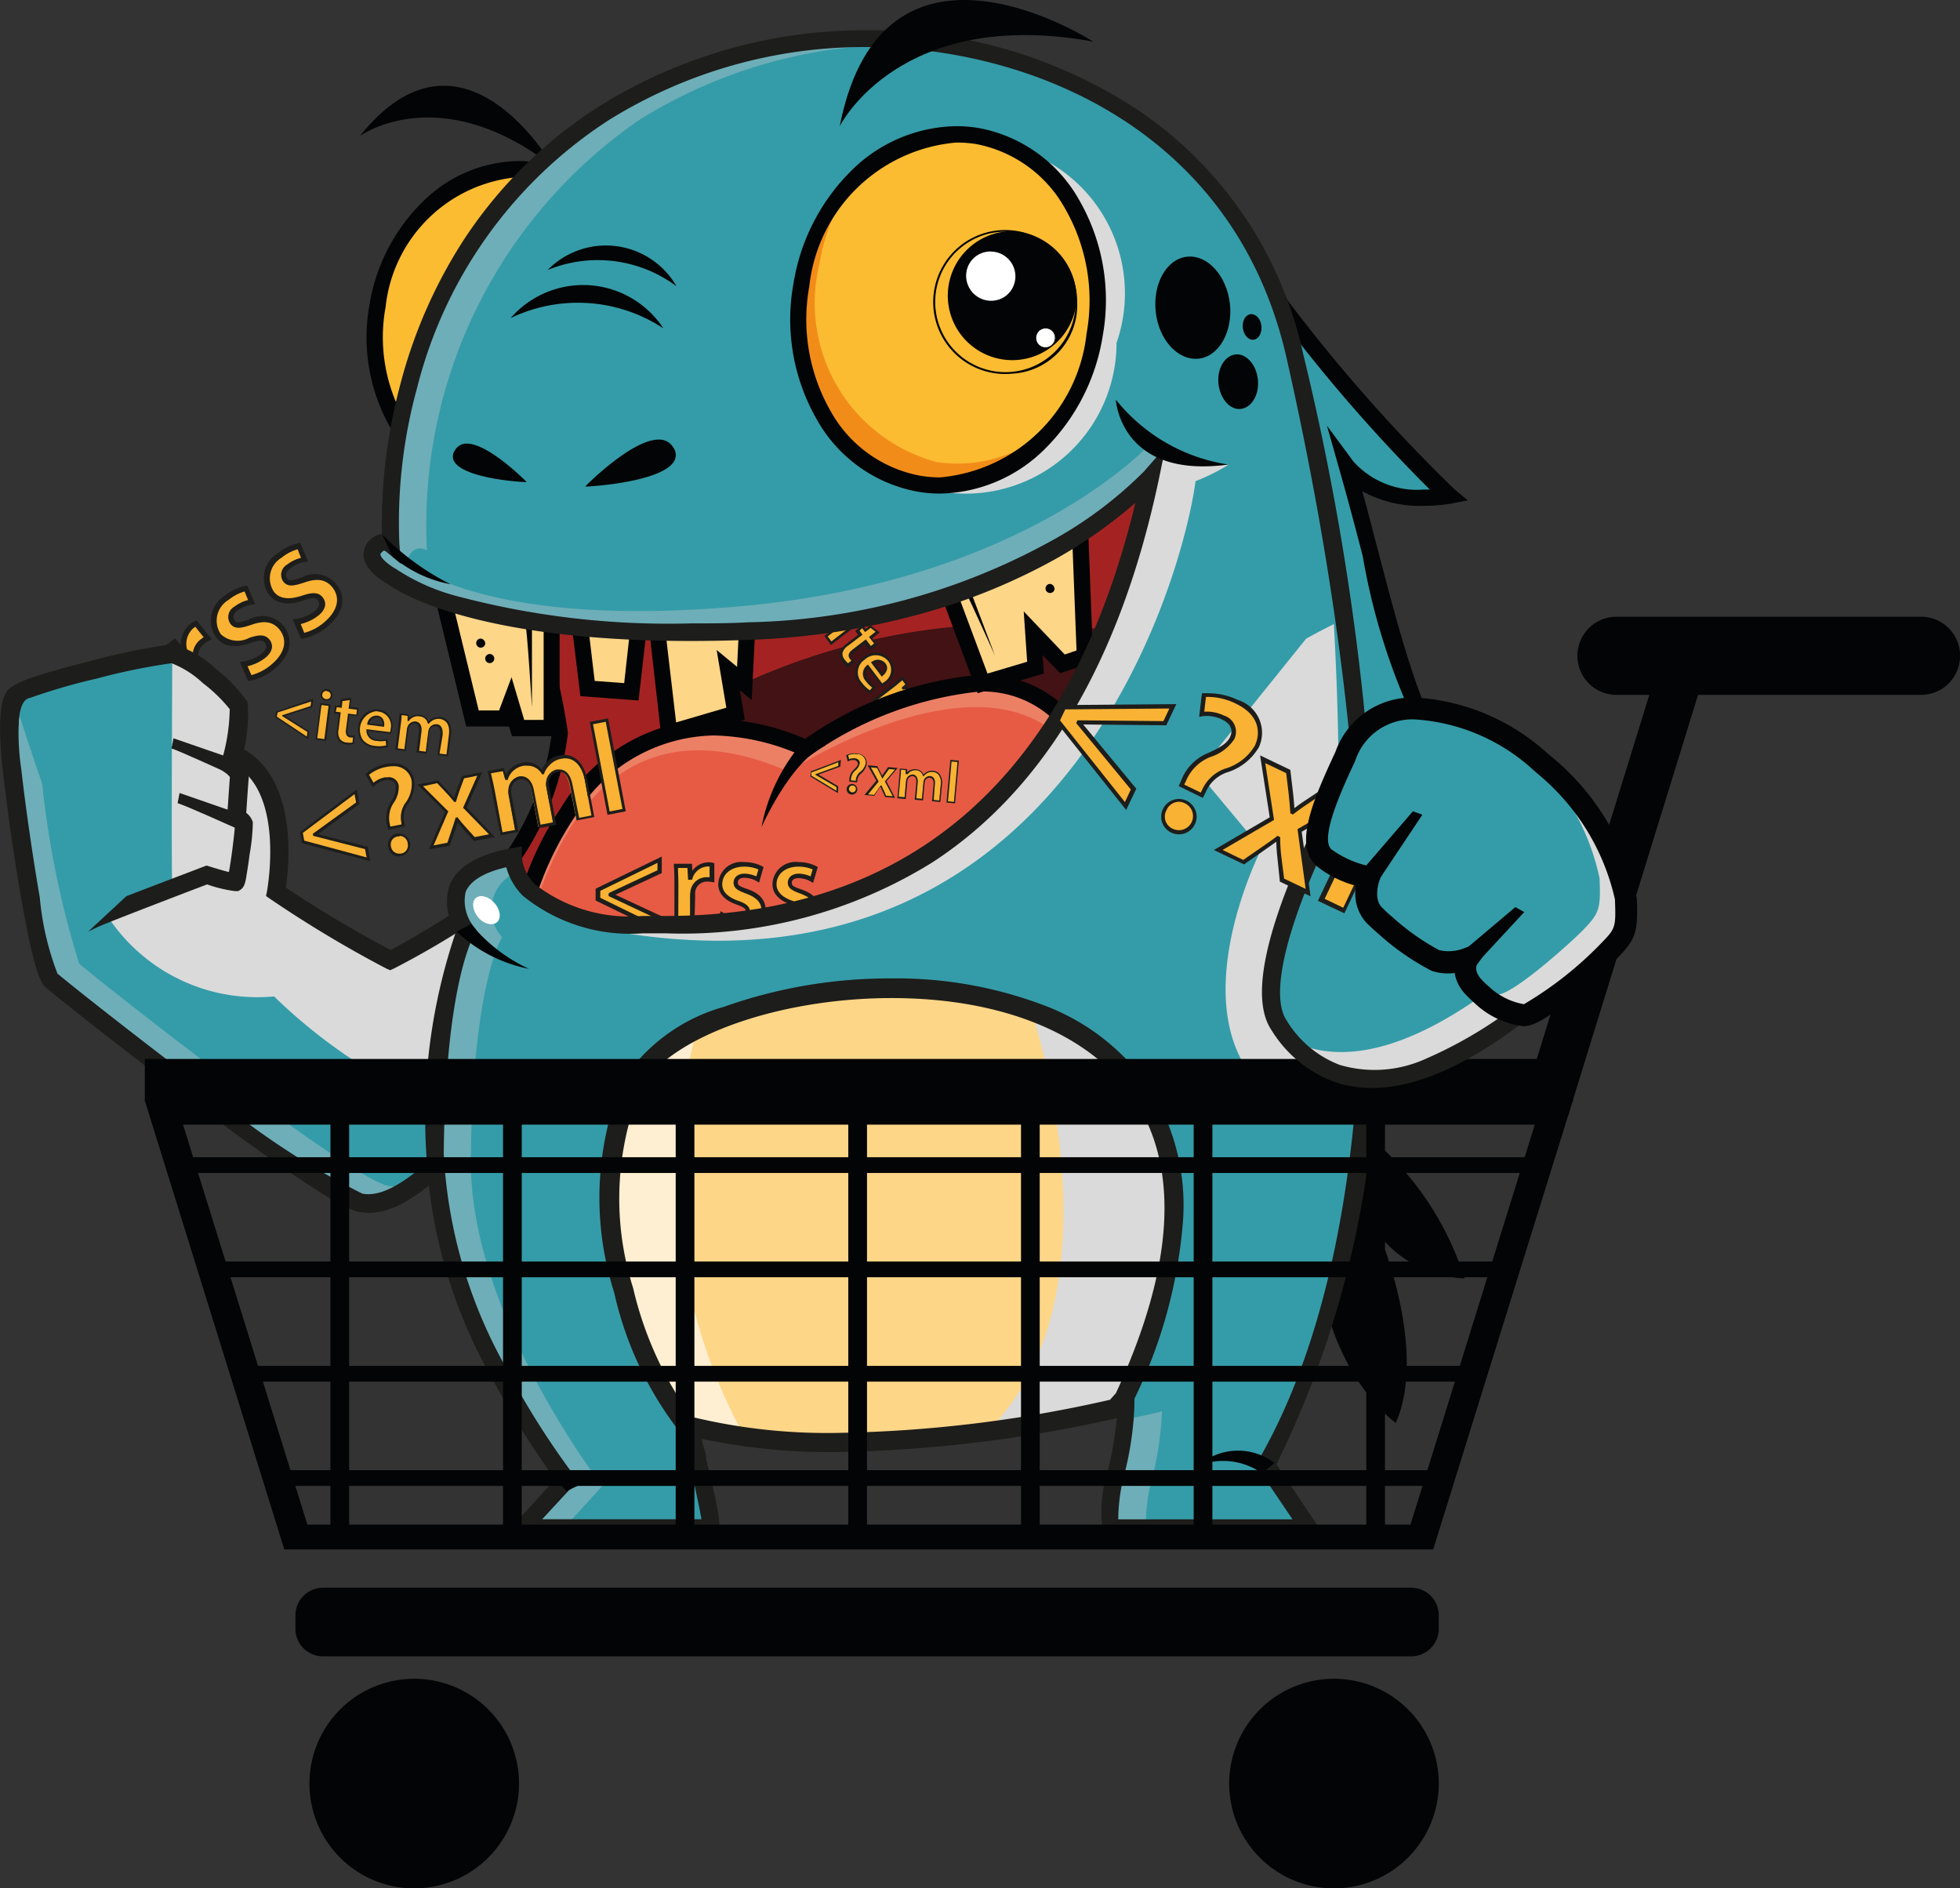 <svg xmlns="http://www.w3.org/2000/svg" width="33.216" height="32" viewBox="0 0 33.216 32"><rect x="0" y="0" width="33.216" height="32" fill="#333333" stroke="none"/><defs><style>.a,.e{isolation:isolate;}.b{fill:#030405;}.c{fill:#349ca8;}.d{fill:#6eaeb8;}.e{mix-blend-mode:multiply;}.f{fill:#dadada;}.g{fill:#1d1d1b;}.h{fill:#a42322;}.i{fill:#421214;}.j{fill:#f9b233;}.k{fill:#e75b44;}.l{fill:#ec8065;}.m{fill:#fbbc32;}.n{fill:#fdd688;}.o{fill:#ffefd2;}.p{fill:#f28c18;}.q{fill:#fff;}</style></defs><g class="a"><g transform="translate(0 0)"><path class="b" d="M54.45,13.762s1.345-.979,3.278.524C57.728,14.287,56.193,11.578,54.45,13.762Z" transform="translate(-48.35 -11.458)"/><g transform="translate(0 0.509)"><path class="c" d="M1.559,104.584s-.27-.076-.112,1.283a16.646,16.646,0,0,0,.672,3.57c.189.176,4.554,3.632,5.239,3.764s1.514-.834,2.148-1.474,1.25-3.9,1.25-3.9l.183-.846a16.966,16.966,0,0,1-3.079,2.107,19.674,19.674,0,0,1-1.942-1.158s.358-1.86-.728-2.337a3.626,3.626,0,0,0-2.432,1.05Z" transform="translate(-1.243 -93.325)"/><g transform="translate(0.159 11.258)"><path class="d" d="M70.942,125.973l.024-.113A22.3,22.3,0,0,1,69,127.344,18.3,18.3,0,0,0,70.942,125.973Z" transform="translate(-61.428 -123.466)"/><path class="d" d="M7.857,112.912c-.686-.136-5.043-3.59-5.238-3.766a15.82,15.82,0,0,1-.672-3.57c-.02-.18-.034-.337-.04-.467l-.307-.527s-.27-.076-.112,1.283a16.646,16.646,0,0,0,.672,3.57c.189.176,4.549,3.632,5.235,3.764a1.345,1.345,0,0,0,1-.372A.9.9,0,0,1,7.857,112.912Z" transform="translate(-1.437 -104.583)"/></g><g class="e" transform="translate(1.859 12.268)"><path class="f" d="M23.458,118.868a23.138,23.138,0,0,0,.807-3.075l.092-.424a.487.487,0,0,0-.1-.071c-.04-.021-.089-.045-.147-.071a14.642,14.642,0,0,1-2.739,1.827,19.676,19.676,0,0,1-1.942-1.158s.358-1.86-.728-2.337a6.248,6.248,0,0,0-1.372.358c-.323.977-.716,2.451-.716,2.451a3.033,3.033,0,0,0,2.783,1.3,9.125,9.125,0,0,0,2.939,1.92A3.148,3.148,0,0,0,23.458,118.868Z" transform="translate(-16.61 -113.56)"/></g><path class="g" d="M6.27,112.142a.871.871,0,0,1-.164-.016c-.112-.024-.47-.093-2.867-1.9-1.177-.885-2.34-1.811-2.445-1.907-.056-.051-.174-.156-.4-1.429-.119-.663-.243-1.521-.325-2.239-.112-1.013,0-1.268.09-1.374A.233.233,0,0,1,.33,103.2a.157.157,0,0,1,.048.007l.061.017,1.126,1.933a4.435,4.435,0,0,1,2.379-.944l.045-.007.041.018c1.042.458.9,1.989.834,2.405a19.928,19.928,0,0,0,1.779,1.059,17.26,17.26,0,0,0,2.974-2.054l.349-.3-.28,1.293c-.009.048-.163.852-.389,1.719a5.919,5.919,0,0,1-.9,2.26c-.074.074-.15.153-.231.236C7.576,111.453,6.91,112.142,6.27,112.142ZM1,108.091c.112.1,1.21.975,2.42,1.886a12.944,12.944,0,0,0,2.741,1.839.527.527,0,0,0,.1.01c.509,0,1.154-.667,1.672-1.2.082-.083.158-.163.234-.24.492-.5,1.038-2.925,1.206-3.819h0l.089-.408A14.915,14.915,0,0,1,6.7,108l-.067.03L6.564,108a20.155,20.155,0,0,1-1.951-1.169l-.083-.057.019-.1c0-.017.313-1.7-.6-2.147a3.533,3.533,0,0,0-2.284.978l-.138.2-.122-.212L.347,103.67a4.3,4.3,0,0,0,.034.951c.08.7.2,1.515.314,2.174A4.757,4.757,0,0,0,1,108.1Z" transform="translate(-0.021 -92.098)"/><path class="b" d="M199.257,167.18a5.126,5.126,0,0,1,2.254,2.855,1.951,1.951,0,0,1-1.436-.721s.811,1.932.271,3.17C200.347,172.485,198.269,171.039,199.257,167.18Z" transform="translate(-176.691 -148.88)"/><path class="c" d="M184.776,39.88a27.515,27.515,0,0,0,3.354,3.914s-1.2.232-1.739-.5c.739,2.588,1.04,4.663,2.378,6.075,0,0-1.637.313-1.839-.709.448,2.138.816,4.762.816,4.762s-2.942-.066-3.4-.851S184.776,39.88,184.776,39.88Z" transform="translate(-163.567 -35.902)"/><path class="b" d="M186.829,50.524h-.16a14.552,14.552,0,0,1-1.547-.133c-1.095-.159-1.76-.422-1.972-.788-.076-.13-.309-.525.025-6.719.161-3.044.386-6.029.386-6.059l.029-.376.224.306a27.6,27.6,0,0,0,3.329,3.887l.224.186-.29.056a2.733,2.733,0,0,1-.461.037,2.03,2.03,0,0,1-1.038-.248c.1.354.186.7.275,1.034.5,1.913.9,3.425,1.943,4.531l.174.183-.248.047a3.432,3.432,0,0,1-.566.047,1.83,1.83,0,0,1-1.031-.255c.382,1.965.681,4.084.685,4.108Zm-3.018-13.306c-.065.9-.232,3.269-.362,5.679-.3,5.513-.143,6.427-.064,6.565.325.552,2.235.741,3.127.777-.087-.6-.411-2.77-.785-4.571v-.021l.268-.055v.02c.112.515.694.624,1.16.624a1.911,1.911,0,0,0,.263-.011,10.964,10.964,0,0,1-1.832-4.453c-.124-.476-.253-.968-.4-1.482l-.206-.727.448.606a1.451,1.451,0,0,0,1.195.476h.1A27.286,27.286,0,0,1,183.811,37.218Z" transform="translate(-162.492 -32.858)"/><path class="h" d="M77.86,61.383a12.581,12.581,0,0,1,.521,2.09,4.739,4.739,0,0,1-.791,2.1c.027,2.054,1.1,3.678,1.726,3.788s.521.963,2.631.386,3.729-.578,4.715-2.036,2.248-3.11,2.33-4.815a18.62,18.62,0,0,0,.192-3.439c-.165-1.018.493-2.009-.987-1.926S77.86,61.383,77.86,61.383Z" transform="translate(-68.897 -51.563)"/><path class="i" d="M84.82,97.141A11.077,11.077,0,0,1,95.792,94.5c-3.833,4.76-6.645,5.663-6.96,5.571S84.82,97.141,84.82,97.141Z" transform="translate(-75.316 -83.949)"/><g transform="translate(13.752 9.441)"><g transform="translate(0)"><path class="j" d="M123.064,88.65l.57.289-.086.066-.448-.235h0l.112.494-.087.068L123,88.7Z" transform="translate(-122.97 -88.626)"/><path class="g" d="M122.866,89.185l-.136-.675.092-.07.611.308-.126.1-.42-.225.1.465Zm-.087-.659.112.582.048-.037-.112-.494.025-.018.448.235.048-.037-.528-.267Z" transform="translate(-122.73 -88.44)"/></g><g transform="translate(0.22 0.326)"><path class="j" d="M125.618,91.677a.084.084,0,1,1,.015-.113.08.08,0,0,1-.015.113Zm-.7.338.471-.36.091.119-.471.36Z" transform="translate(-124.894 -91.507)"/><path class="g" d="M124.8,91.99l-.112-.154.505-.387.112.155Zm-.056-.145.064.084.436-.338-.064-.084Zm.539-.344a.1.1,0,1,1,.143.02A.1.1,0,0,1,125.285,91.5Zm.129-.1a.059.059,0,1,0-.01.086.059.059,0,0,0,.007-.086Z" transform="translate(-124.69 -91.336)"/></g><g transform="translate(0.482 0.646)"><path class="j" d="M127.852,94.492l-.12.092.086.112-.09.069-.086-.113-.207.159c-.058.044-.075.082-.04.128a.186.186,0,0,0,.04.043l-.089.071a.331.331,0,0,1-.078-.078.168.168,0,0,1-.039-.132.232.232,0,0,1,.1-.139l.224-.17-.052-.066.09-.069.05.068.089-.068Z" transform="translate(-127.206 -94.375)"/><path class="g" d="M127.079,94.794a.194.194,0,0,1-.043-.15.251.251,0,0,1,.106-.147l.2-.155-.05-.068.123-.095.052.066.084-.064.158.12-.127.1.086.113-.123.094-.086-.113-.191.146c-.065.048-.055.072-.037.1a.2.2,0,0,0,.036.038l.024.017-.123.1-.013-.008A.337.337,0,0,1,127.079,94.794Zm.288-.522.05.068-.239.182a.218.218,0,0,0-.1.126.149.149,0,0,0,.036.112.328.328,0,0,0,.059.063l.055-.044c-.007-.008-.015-.017-.024-.029-.053-.07,0-.124.045-.159l.224-.172.086.112.054-.042-.086-.112.112-.088-.085-.064-.093.07-.05-.066Z" transform="translate(-127.034 -94.18)"/></g><g transform="translate(0.744 1.11)"><path class="j" d="M129.759,98.7a.161.161,0,0,0-.011.239.491.491,0,0,0,.121.112l-.068.08a.547.547,0,0,1-.155-.142.283.283,0,0,1,.053-.426.293.293,0,0,1,.428.037.259.259,0,0,1-.074.379.273.273,0,0,1-.053.035Zm.241.144a.127.127,0,0,0,.04-.186.146.146,0,0,0-.2-.023Z" transform="translate(-129.549 -98.464)"/><path class="g" d="M129.447,98.844a.3.3,0,0,1,.057-.457.313.313,0,0,1,.46.042.28.28,0,0,1-.076.405.61.61,0,0,1-.056.037l-.017.008-.236-.312a.144.144,0,0,0,.009.192.437.437,0,0,0,.112.113l.02.013-.1.113-.016-.009A.539.539,0,0,1,129.447,98.844Zm.482-.389a.272.272,0,0,0-.4-.033.259.259,0,0,0-.049.395.552.552,0,0,0,.133.127l.04-.047a.486.486,0,0,1-.105-.106.182.182,0,0,1,.015-.269l.018-.015.242.32.034-.024a.242.242,0,0,0,.071-.349Zm-.112.259-.185-.244.02-.012a.165.165,0,0,1,.224.027.134.134,0,0,1,.029.1.191.191,0,0,1-.074.112Zm-.12-.231.128.169a.126.126,0,0,0,.04-.071.088.088,0,0,0-.02-.07.112.112,0,0,0-.15-.028Z" transform="translate(-129.368 -98.306)"/></g><g transform="translate(1.041 1.513)"><path class="j" d="M132.573,102.323c.054-.042.1-.079.138-.113l.077.1-.065.06h0a.2.2,0,0,1,.192.084.173.173,0,0,1,.012.2h0a.243.243,0,0,1,.1.011.205.205,0,0,1,.1.077c.059.078.066.2-.084.313l-.273.218-.089-.112.26-.2c.078-.06.1-.123.061-.18a.112.112,0,0,0-.126-.035.172.172,0,0,0-.044.025l-.287.212-.089-.113.272-.208c.066-.051.092-.113.05-.168a.12.12,0,0,0-.132-.035.141.141,0,0,0-.044.025l-.279.213-.089-.113Z" transform="translate(-132.215 -102.174)"/><path class="g" d="M132.578,103.018l-.112-.152.278-.212c.071-.055.09-.1.056-.15a.093.093,0,0,0-.1-.027.21.21,0,0,0-.037.02l-.3.225-.119-.146.29-.225c.036-.027.089-.08.046-.136a.1.1,0,0,0-.112-.028.162.162,0,0,0-.038.021l-.3.225-.112-.151.347-.267c.055-.042.1-.079.137-.113l.018-.015.1.136-.041.037a.224.224,0,0,1,.157.092.2.2,0,0,1,.03.19.242.242,0,0,1,.076.015.224.224,0,0,1,.112.083c.064.084.074.218-.089.337Zm-.054-.143.062.081.26-.2c.112-.089.147-.195.081-.282a.191.191,0,0,0-.092-.068.21.21,0,0,0-.093-.011h-.012l-.018-.024.008-.012a.15.15,0,0,0-.011-.173.178.178,0,0,0-.17-.075h-.013l-.021-.029.065-.059-.052-.068c-.034.028-.073.061-.12.1l-.313.24.062.082.261-.2a.165.165,0,0,1,.049-.028.143.143,0,0,1,.157.043c.047.062.027.136-.054.2l-.256.2.062.081.266-.2a.232.232,0,0,1,.05-.028.138.138,0,0,1,.15.044c.029.037.059.113-.065.21Z" transform="translate(-132.02 -101.89)"/></g></g><path class="b" d="M79.656,68.954h0a1.494,1.494,0,0,1-1.067-.379.813.813,0,0,0-.378-.207c-.722-.126-1.813-1.828-1.841-3.922V64.4l.027-.037a4.654,4.654,0,0,0,.769-2.025,11.707,11.707,0,0,0-.514-2.048l-.039-.12.112-.049c.362-.154,8.892-3.78,10.379-3.862a1.148,1.148,0,0,1,.953.241,1.281,1.281,0,0,1,.169.991,3.494,3.494,0,0,0,.008.809,6.234,6.234,0,0,1-.043,1.838c-.055.45-.112.96-.148,1.63-.075,1.567-1.121,3.085-2.037,4.424-.112.16-.213.309-.316.462-.793,1.173-1.964,1.434-3.443,1.765-.43.1-.874.2-1.345.326A4.886,4.886,0,0,1,79.656,68.954Zm-3.011-4.468c.041,1.965,1.066,3.515,1.613,3.61a1.069,1.069,0,0,1,.5.262,1.23,1.23,0,0,0,.9.32h0a4.578,4.578,0,0,0,1.173-.191c.481-.132.928-.232,1.362-.329,1.423-.321,2.544-.572,3.276-1.655.1-.153.212-.311.317-.464.9-1.308,1.918-2.792,1.989-4.275.033-.675.094-1.2.149-1.65a5.894,5.894,0,0,0,.044-1.761,3.8,3.8,0,0,1-.01-.872c.024-.338.044-.633-.1-.788-.112-.125-.357-.176-.737-.154-1.345.075-9.126,3.349-10.172,3.792a10.946,10.946,0,0,1,.489,2.013A4.839,4.839,0,0,1,76.645,64.487Z" transform="translate(-67.813 -50.433)"/><path class="k" d="M79.71,106.571s1.1-4.135,4.733-2.554c0,0,3.691-2.637,4.806.243-3.947,4.732-6.488,4.732-7.164,4.4A16.372,16.372,0,0,1,79.71,106.571Z" transform="translate(-70.779 -91.844)"/><g transform="translate(10.094 14.006)"><g transform="translate(0)"><path class="j" d="M90.46,130.039l1.043-.509v.2l-.829.387h0l.829.387v.2L90.46,130.2Z" transform="translate(-90.419 -129.471)"/><path class="g" d="M91.211,130.3l-1.121-.545v-.2l1.121-.545v.28l-.785.367.785.366Zm-1.042-.591.969.474v-.113l-.828-.39v-.046l.02-.014.808-.378v-.125l-.969.474Z" transform="translate(-90.09 -129.01)"/></g><g transform="translate(1.326 0.097)"><path class="j" d="M102.218,130.589c0-.146,0-.252-.008-.348h.233l.011.2h.007a.32.32,0,0,1,.295-.225.272.272,0,0,1,.064.007v.254a.416.416,0,0,0-.081-.007.24.24,0,0,0-.243.206.453.453,0,0,0-.007.081v.563h-.271Z" transform="translate(-102.178 -130.18)"/><path class="g" d="M102.265,131.044h-.336v-.766c0-.155,0-.255-.009-.344v-.039h.307l.006.119a.348.348,0,0,1,.272-.144.285.285,0,0,1,.072.008l.029.006v.327l-.043-.007a.38.38,0,0,0-.075-.007.2.2,0,0,0-.207.177.494.494,0,0,0,0,.074Zm-.271-.072h.2v-.525a.525.525,0,0,1,.007-.088.276.276,0,0,1,.279-.236h.045v-.182h-.028a.283.283,0,0,0-.261.2l-.008.025h-.067l-.011-.2h-.16c0,.081.007.175.007.31Z" transform="translate(-101.92 -129.87)"/></g><g transform="translate(2.043 0.097)"><path class="j" d="M108.782,131.039a.59.59,0,0,0,.273.08c.119,0,.171-.052.171-.123s-.044-.113-.176-.156c-.21-.071-.3-.186-.3-.314a.359.359,0,0,1,.406-.338.613.613,0,0,1,.287.064l-.055.19a.475.475,0,0,0-.224-.062c-.1,0-.15.048-.15.113s.05.1.187.151c.2.069.285.168.287.327,0,.2-.152.338-.436.338a.691.691,0,0,1-.326-.075Z" transform="translate(-108.684 -130.153)"/><path class="g" d="M108.689,131.066a.729.729,0,0,1-.344-.08l-.025-.014.075-.275.041.026a.54.54,0,0,0,.254.074c.062,0,.136-.015.136-.086,0-.046-.021-.074-.152-.123-.264-.089-.319-.239-.319-.348a.391.391,0,0,1,.442-.374.658.658,0,0,1,.3.069l.026.015-.076.263-.04-.024a.426.426,0,0,0-.208-.057c-.072,0-.112.029-.112.079s.025.064.164.113c.212.074.307.186.309.361C109.161,130.922,108.98,131.066,108.689,131.066Zm-.284-.13a.67.67,0,0,0,.284.057c.25,0,.4-.113.4-.3,0-.142-.081-.225-.262-.294-.129-.047-.212-.085-.212-.185,0-.075.057-.152.186-.152a.519.519,0,0,1,.2.046l.035-.118a.606.606,0,0,0-.243-.047c-.217,0-.37.124-.37.3,0,.155.148.237.271.279s.2.092.2.191c0,.037-.015.159-.207.159a.635.635,0,0,1-.251-.062Z" transform="translate(-108.32 -129.869)"/></g><g transform="translate(2.962 0.097)"><path class="j" d="M116.982,131.039a.59.59,0,0,0,.273.08c.119,0,.171-.052.171-.123s-.044-.113-.176-.156c-.21-.071-.3-.186-.3-.314a.359.359,0,0,1,.406-.338.613.613,0,0,1,.287.064l-.055.19a.47.47,0,0,0-.224-.062c-.1,0-.15.048-.15.113s.052.1.188.151c.2.069.284.168.286.327,0,.2-.152.338-.436.338a.691.691,0,0,1-.326-.075Z" transform="translate(-116.884 -130.153)"/><path class="g" d="M116.889,131.066a.729.729,0,0,1-.344-.08l-.025-.014.075-.275.041.026a.54.54,0,0,0,.254.074c.062,0,.136-.015.136-.086,0-.046-.021-.074-.152-.123-.264-.089-.319-.239-.319-.348a.391.391,0,0,1,.442-.374.658.658,0,0,1,.3.069l.026.015-.08.269-.04-.024a.426.426,0,0,0-.208-.057c-.071,0-.112.029-.112.079s.025.064.164.113c.212.074.307.186.31.361C117.358,130.922,117.18,131.066,116.889,131.066Zm-.284-.13a.67.67,0,0,0,.284.057c.25,0,.4-.113.4-.3,0-.142-.081-.225-.262-.294-.128-.047-.212-.085-.212-.185,0-.075.057-.152.186-.152a.519.519,0,0,1,.2.046l.035-.118a.606.606,0,0,0-.243-.047c-.217,0-.369.124-.369.3,0,.155.147.237.27.279s.2.092.2.191c0,.037-.015.159-.207.159a.64.64,0,0,1-.251-.062Z" transform="translate(-116.52 -129.869)"/></g></g><g transform="translate(1.715 8.692)"><g transform="translate(0 1.889)"><path class="j" d="M15.8,100.687l.622-1.307.154.193-.508,1.023h0l1.106-.268.154.194-1.409.316Z" transform="translate(-15.746 -99.289)"/><path class="g" d="M16.985,99.831l-1.506.337-.159-.2.666-1.4.216.273-.48.968,1.047-.254Zm-1.472.237,1.311-.294-.091-.113-1.107.268-.036-.045.01-.03.494-1L16,98.746l-.578,1.216Z" transform="translate(-15.32 -98.57)"/></g><g transform="translate(0.951 1.31)"><path class="j" d="M24.687,94.764c-.112-.143-.2-.244-.277-.338l.224-.182.168.19h.007a.4.4,0,0,1,.112-.45.311.311,0,0,1,.067-.044l.2.248a.514.514,0,0,0-.085.057.3.3,0,0,0-.077.389.591.591,0,0,0,.057.084l.433.546-.263.211Z" transform="translate(-24.343 -93.881)"/><path class="g" d="M25.046,94.808l-.336.268-.592-.746c-.121-.152-.2-.247-.276-.33l-.033-.036.3-.239.1.113a.437.437,0,0,1,.156-.353.4.4,0,0,1,.075-.048l.033-.017.258.32-.047.026a.458.458,0,0,0-.078.053.251.251,0,0,0-.065.337.476.476,0,0,0,.053.078Zm-.318.139.194-.154-.4-.51a.661.661,0,0,1-.062-.092.338.338,0,0,1,.089-.45l.046-.034-.141-.177-.028.02a.354.354,0,0,0-.1.4l.01.03-.065.052-.168-.189-.158.129c.068.075.142.165.248.3Z" transform="translate(-23.81 -93.42)"/></g><g transform="translate(1.864 0.727)"><path class="j" d="M32.862,89.874a.721.721,0,0,0,.327-.136c.112-.092.129-.183.074-.252s-.127-.071-.294-.016c-.259.095-.431.05-.53-.075a.445.445,0,0,1,.134-.644.773.773,0,0,1,.329-.161l.093.225a.585.585,0,0,0-.269.113c-.094.075-.112.164-.057.225s.127.057.3,0a.424.424,0,0,1,.531.1c.152.192.112.45-.163.675a.85.85,0,0,1-.377.18Z" transform="translate(-32.307 -88.551)"/><path class="g" d="M33.008,89.659a.914.914,0,0,1-.4.19h-.035l-.138-.32.059-.007a.694.694,0,0,0,.3-.126c.061-.048.121-.12.066-.189-.036-.046-.078-.056-.243,0-.326.119-.5.017-.581-.09a.493.493,0,0,1,.142-.708.831.831,0,0,1,.35-.17h.036l.129.311-.058.008a.536.536,0,0,0-.241.1c-.069.055-.087.113-.049.165s.074.043.249-.015a.462.462,0,0,1,.582.113C33.357,89.15,33.292,89.431,33.008,89.659Zm-.377.093a.854.854,0,0,0,.321-.164c.243-.195.3-.422.156-.606-.112-.136-.256-.161-.482-.081-.161.054-.272.081-.349-.015a.2.2,0,0,1,.064-.293.636.636,0,0,1,.234-.113l-.061-.145a.783.783,0,0,0-.272.144.408.408,0,0,0-.129.581.42.42,0,0,0,.481.061c.154-.052.267-.066.343.03.029.036.112.165-.081.316a.772.772,0,0,1-.291.135Z" transform="translate(-31.949 -88.24)"/></g><g transform="translate(2.759 0)"><path class="j" d="M40.848,83.553a.724.724,0,0,0,.327-.135c.112-.092.128-.183.073-.252s-.126-.072-.293-.016c-.259.094-.431.048-.53-.077a.444.444,0,0,1,.134-.644.761.761,0,0,1,.328-.16l.094.225a.573.573,0,0,0-.269.113c-.1.075-.112.164-.057.225s.126.058.3,0a.426.426,0,0,1,.532.1c.152.192.112.45-.164.675a.863.863,0,0,1-.375.181Z" transform="translate(-40.293 -82.215)"/><path class="g" d="M41,83.21a.9.9,0,0,1-.4.19h-.036l-.138-.326.061-.007a.684.684,0,0,0,.3-.125c.061-.048.121-.12.066-.189-.036-.046-.078-.056-.243,0-.326.113-.5.016-.581-.09a.492.492,0,0,1,.142-.708.812.812,0,0,1,.35-.17l.035-.006.13.316-.058.007a.539.539,0,0,0-.247.112c-.069.055-.089.113-.05.164s.074.044.25-.014a.459.459,0,0,1,.581.113C41.347,82.7,41.282,82.983,41,83.21Zm-.379.093a.846.846,0,0,0,.321-.164c.244-.2.3-.422.157-.606-.112-.136-.256-.161-.482-.081-.163.053-.273.081-.35-.016a.2.2,0,0,1,.065-.291.636.636,0,0,1,.234-.113l-.057-.145a.758.758,0,0,0-.272.143.406.406,0,0,0-.128.579c.12.152.327.112.48.062s.267-.066.344.03c.029.036.112.165-.081.316a.8.8,0,0,1-.291.137Z" transform="translate(-39.939 -81.78)"/></g></g><path class="l" d="M84.141,104.444s3.762-2.433,5.009-.032l.1-.113c-1.115-2.88-4.806-.243-4.806-.243-3.637-1.575-4.733,2.554-4.733,2.554l.123.127C80.162,105.829,81.087,103.118,84.141,104.444Z" transform="translate(-70.779 -91.88)"/><path class="b" d="M81.542,107.8a1.636,1.636,0,0,1-.724-.137,16.038,16.038,0,0,1-2.414-2.12l-.054-.055.02-.075a5.443,5.443,0,0,1,.7-1.5,3.1,3.1,0,0,1,2.6-1.517,4.022,4.022,0,0,1,1.546.338,6.091,6.091,0,0,1,2.952-1.086,2.014,2.014,0,0,1,2,1.434l.029.075-.053.062a17.052,17.052,0,0,1-4.028,3.7A5.019,5.019,0,0,1,81.542,107.8Zm-2.886-2.391a15.313,15.313,0,0,0,2.282,2.006,1.4,1.4,0,0,0,.6.113c.8,0,3-.431,6.341-4.414a1.741,1.741,0,0,0-1.711-1.182,6.049,6.049,0,0,0-2.857,1.078l-.064.045-.071-.03a3.806,3.806,0,0,0-1.506-.349,2.8,2.8,0,0,0-2.373,1.4A5.409,5.409,0,0,0,78.656,105.411Z" transform="translate(-69.571 -90.722)"/><g transform="translate(5.087 11.664)"><g transform="translate(0 1.205)"><path class="j" d="M45.65,119.97l.918-.69.037.194-.733.532h0l.876.225.037.193-1.107-.3Z" transform="translate(-45.623 -119.238)"/><path class="g" d="M46.6,120.128l-1.158-.308-.036-.185.963-.726.047.246-.708.513.847.213Zm-1.121-.351,1.057.285-.027-.141-.878-.225-.007-.035.734-.531-.027-.141-.876.657Z" transform="translate(-45.41 -118.91)"/></g><g transform="translate(1.106 0.764)"><path class="j" d="M55.923,116.329l-.013-.055a.48.48,0,0,1,.062-.377.459.459,0,0,0,.087-.285c-.018-.09-.086-.139-.207-.118a.38.38,0,0,0-.2.106l-.1-.177a.649.649,0,0,1,.319-.153.339.339,0,0,1,.448.252.564.564,0,0,1-.112.4.4.4,0,0,0-.058.312l.009.047Zm0,.309a.166.166,0,1,1,.193.136.161.161,0,0,1-.187-.136Z" transform="translate(-55.52 -115.229)"/><path class="g" d="M55.848,116.569a.186.186,0,0,1-.183-.159.2.2,0,0,1,.027-.147.186.186,0,0,1,.122-.08h.04a.186.186,0,0,1,.178.152.2.2,0,0,1-.026.145.186.186,0,0,1-.126.082Zm.007-.338h-.031a.137.137,0,0,0-.092.058.142.142,0,0,0-.019.112.139.139,0,0,0,.136.12h.029a.138.138,0,0,0,.1-.061.152.152,0,0,0,.018-.113.138.138,0,0,0-.136-.126Zm-.189-.113-.019-.078a.514.514,0,0,1,.064-.395.433.433,0,0,0,.085-.268c-.016-.082-.08-.113-.179-.1a.357.357,0,0,0-.188.1l-.022.025-.126-.225.013-.014A.689.689,0,0,1,55.63,115a.59.59,0,0,1,.112-.011.344.344,0,0,1,.362.282.589.589,0,0,1-.112.42.374.374,0,0,0-.055.295l.013.071Zm0-.892a.169.169,0,0,1,.178.143.469.469,0,0,1-.091.3.462.462,0,0,0-.058.359l.008.035.187-.036V116a.43.43,0,0,1,.061-.329.537.537,0,0,0,.112-.386.3.3,0,0,0-.315-.244.512.512,0,0,0-.112.011.649.649,0,0,0-.295.134l.076.134a.429.429,0,0,1,.192-.091.352.352,0,0,1,.056,0Z" transform="translate(-55.28 -114.993)"/></g><g transform="translate(1.987 0.911)"><path class="j" d="M63.873,116.717l.163.174c.045.048.085.095.126.143h0c.019-.064.039-.123.061-.183l.078-.216.288-.055-.253.57.459.476-.3.057-.166-.184c-.045-.048-.085-.1-.127-.151h0c-.018.066-.04.124-.062.188l-.08.232-.291.056.26-.6-.448-.45Z" transform="translate(-63.531 -116.549)"/><path class="g" d="M63.336,117.607l.272-.63-.468-.467.351-.068.171.183.1.113c.016-.051.031-.1.049-.147l.084-.225.344-.066-.264.6.479.5-.355.069-.176-.194c-.037-.042-.072-.083-.1-.121-.009.029-.019.058-.028.086l-.022.064-.085.244Zm-.1-1.067.427.425-.249.577.234-.045.075-.225c.007-.021.015-.043.022-.064.013-.041.027-.08.039-.121v-.015l.034-.007.009.011c.035.046.078.1.126.151l.157.174.243-.047-.439-.45.241-.543-.224.044-.074.2c-.021.061-.041.12-.059.182v.013l-.033.007-.009-.011c-.043-.051-.082-.1-.124-.142l-.158-.167Z" transform="translate(-63.14 -116.3)"/></g><g transform="translate(3.18 0.619)"><path class="j" d="M74.058,114.562c-.024-.12-.047-.225-.068-.309l.224-.044.041.152h.007a.361.361,0,0,1,.289-.241.3.3,0,0,1,.326.137h0a.438.438,0,0,1,.1-.155.373.373,0,0,1,.2-.1c.171-.033.37.052.434.387l.112.617-.257.049-.112-.578c-.034-.174-.112-.266-.239-.241a.2.2,0,0,0-.158.174.283.283,0,0,0,0,.091l.12.628-.257.049-.112-.606c-.028-.146-.105-.239-.224-.215a.217.217,0,0,0-.163.186.307.307,0,0,0,0,.09l.112.619-.257.05Z" transform="translate(-73.966 -113.959)"/><path class="g" d="M73.993,115.066l-.145-.758c-.024-.12-.047-.225-.068-.308v-.025l.271-.053.033.112a.407.407,0,0,1,.352-.209.323.323,0,0,1,.258.123.416.416,0,0,1,.092-.128.385.385,0,0,1,.214-.113.4.4,0,0,1,.073-.007c.093,0,.317.04.389.413l.122.64-.3.058-.112-.6c-.019-.1-.066-.225-.177-.225a.169.169,0,0,0-.034,0,.184.184,0,0,0-.143.166.235.235,0,0,0,0,.082l.124.651-.3.058-.121-.63c-.013-.074-.055-.2-.167-.2h-.033a.193.193,0,0,0-.143.165.293.293,0,0,0,0,.082l.122.642Zm-.16-1.054c.019.082.041.177.063.287l.133.712.213-.039-.112-.6a.32.32,0,0,1,0-.1.242.242,0,0,1,.175-.206c.127-.024.224.064.256.234l.112.583.211-.04-.112-.6a.306.306,0,0,1,0-.1.225.225,0,0,1,.177-.195.187.187,0,0,1,.043,0c.08,0,.183.046.224.264l.112.555.21-.04-.112-.593c-.046-.238-.17-.375-.336-.375a.309.309,0,0,0-.064.007.343.343,0,0,0-.191.1.389.389,0,0,0-.1.147v.012l-.034.007-.009-.015a.278.278,0,0,0-.24-.133.388.388,0,0,0-.062,0,.337.337,0,0,0-.269.225v.012l-.041.008-.043-.153Z" transform="translate(-73.78 -113.7)"/></g><g transform="translate(4.908 0)"><path class="j" d="M89.45,108.521l.263-.051L90,109.992l-.263.051Z" transform="translate(-89.422 -108.44)"/><path class="g" d="M89.5,109.835l-.3-1.575.31-.06.3,1.575Zm-.245-1.535.282,1.478.217-.042-.284-1.478Z" transform="translate(-89.2 -108.2)"/></g></g><g transform="translate(13.73 12.251)"><g transform="translate(0 0.117)"><path class="j" d="M122.62,114.795l.485-.185-.008.089-.386.138h0l.354.206-.008.089-.448-.269Z" transform="translate(-122.601 -114.592)"/><path class="g" d="M123,115.013l-.467-.282.008-.087.51-.193-.01.113-.371.134.336.2Zm-.448-.295.423.255v-.063l-.354-.206v-.015h.008l.378-.137v-.062l-.461.175Z" transform="translate(-122.53 -114.45)"/></g><g transform="translate(0.61)"><path class="j" d="M128.132,113.924V113.9a.225.225,0,0,1,.073-.156c.041-.043.071-.074.074-.113s-.02-.072-.075-.078a.167.167,0,0,0-.1.02l-.022-.089a.292.292,0,0,1,.158-.027c.122.011.171.088.165.166a.255.255,0,0,1-.1.161.179.179,0,0,0-.064.128v.021Zm-.037.135a.075.075,0,1,1,.067.083.074.074,0,0,1-.067-.083Z" transform="translate(-128.068 -113.45)"/><path class="g" d="M128.073,114.115h-.01a.09.09,0,1,1,.01,0Zm0-.154a.058.058,0,1,0,.007,0Zm.081-.054-.131-.012v-.037a.232.232,0,0,1,.077-.164c.039-.039.067-.07.069-.1a.069.069,0,0,0-.064-.065h-.015a.158.158,0,0,0-.08.019l-.013.009-.028-.113h.009a.3.3,0,0,1,.132-.029h.031c.14.014.183.1.176.18a.265.265,0,0,1-.1.168.17.17,0,0,0-.059.121Zm-.105-.034.084.008v-.01a.2.2,0,0,1,.068-.136.247.247,0,0,0,.1-.153.145.145,0,0,0-.155-.153.287.287,0,0,0-.142.02l.016.065a.213.213,0,0,1,.094-.015c.058.007.091.041.086.09a.213.213,0,0,1-.077.12.209.209,0,0,0-.071.149Z" transform="translate(-127.97 -113.41)"/></g><g transform="translate(0.92 0.205)"><path class="j" d="M131.134,115.439l.049.1c.013.027.025.052.036.078h0c.016-.026.033-.049.049-.073l.061-.083.132.011-.18.217.14.264-.138-.012-.049-.1c-.013-.027-.025-.054-.036-.082h0c-.016.026-.033.048-.05.074l-.064.09-.133-.011.188-.225L131,115.43Z" transform="translate(-130.926 -115.407)"/><path class="g" d="M131.258,115.786l-.167-.015-.052-.112c-.011-.023-.02-.044-.029-.064-.007.011-.015.021-.021.031l-.018.026-.067.1-.164-.016.2-.241-.146-.262.164.015.052.1.029.061.038-.056.065-.089.161.015-.191.225Zm-.151-.037.112.009-.133-.252.171-.2-.1-.009-.057.079c-.017.024-.033.046-.048.071v.007h-.015v-.007c-.012-.028-.024-.052-.037-.078l-.046-.09-.105-.01.132.239-.179.218.1.009.061-.084.017-.026c.011-.016.022-.032.033-.048h.015l.006.007a.81.81,0,0,0,.036.081Z" transform="translate(-130.74 -115.23)"/></g><g transform="translate(1.476 0.26)"><path class="j" d="M135.824,115.974c0-.055.007-.1.009-.144l.1.009v.072h0a.167.167,0,0,1,.155-.069.141.141,0,0,1,.126.1h0a.207.207,0,0,1,.064-.055.172.172,0,0,1,.1-.019c.078.007.155.069.14.225l-.025.282-.119-.01.025-.266c.007-.08-.017-.129-.074-.135a.094.094,0,0,0-.091.056.177.177,0,0,0-.01.04l-.026.288-.118-.011.026-.278c.006-.068-.017-.113-.073-.122a.1.1,0,0,0-.094.06.154.154,0,0,0-.009.039l-.026.285-.118-.01Z" transform="translate(-135.78 -115.818)"/><path class="g" d="M136.43,116.29l-.141-.012.025-.278c.007-.077-.015-.112-.063-.121a.078.078,0,0,0-.078.049.1.1,0,0,0-.009.036l-.027.3-.141-.012.026-.29a.149.149,0,0,0-.011-.078.062.062,0,0,0-.05-.032.086.086,0,0,0-.082.054.113.113,0,0,0-.008.035l-.027.3-.142-.014.031-.349c.006-.056.008-.1.009-.143v-.012l.127.011v.053a.175.175,0,0,1,.127-.052h.02a.151.151,0,0,1,.129.091.19.19,0,0,1,.163-.065.16.16,0,0,1,.112.061.25.25,0,0,1,.038.176Zm-.112-.035.094.009.025-.271a.226.226,0,0,0-.034-.159.137.137,0,0,0-.1-.052.155.155,0,0,0-.094.019.161.161,0,0,0-.059.052h-.015v-.008a.126.126,0,0,0-.112-.092h-.018a.15.15,0,0,0-.126.065h-.037v-.068l-.08-.007a.826.826,0,0,1-.008.132l-.03.325.1.009.024-.272a.177.177,0,0,1,.011-.044.112.112,0,0,1,.105-.068.084.084,0,0,1,.068.044.161.161,0,0,1,.015.091l-.023.267.094.008.025-.276a.142.142,0,0,1,.01-.044.105.105,0,0,1,.1-.064c.036,0,.1.027.084.148Z" transform="translate(-135.7 -115.72)"/></g><g transform="translate(2.31 0.117)"><path class="j" d="M143.323,114.55l.121.011-.063.7-.121-.01Z" transform="translate(-143.247 -114.539)"/><path class="g" d="M143.285,115.187l-.145-.014.065-.723.145.012Zm-.119-.035.1.009.06-.675-.1-.008Z" transform="translate(-143.14 -114.45)"/></g></g><g transform="translate(6.212 2.219)"><path class="m" d="M61.268,28.545a2.321,2.321,0,1,1-4.512-.764,2.321,2.321,0,1,1,4.512.764Z" transform="translate(-56.571 -25.326)"/><path class="b" d="M57.771,29.914a2.136,2.136,0,0,1-.353-.029,2.249,2.249,0,0,1-1.559-1.118,3.105,3.105,0,0,1-.358-2.095,3.154,3.154,0,0,1,.9-1.739,2.349,2.349,0,0,1,1.621-.692,2.029,2.029,0,0,1,.349.03,2.242,2.242,0,0,1,1.559,1.118,3.1,3.1,0,0,1,.36,2.094,3.154,3.154,0,0,1-.9,1.739A2.349,2.349,0,0,1,57.771,29.914Zm.244-5.4a2.471,2.471,0,0,0-2.241,2.2,2.822,2.822,0,0,0,.325,1.913,1.978,1.978,0,0,0,1.367.986,1.734,1.734,0,0,0,.3.026,2.472,2.472,0,0,0,2.241-2.2,2.822,2.822,0,0,0-.326-1.913,1.974,1.974,0,0,0-1.372-.983,1.825,1.825,0,0,0-.3-.026Z" transform="translate(-55.451 -24.24)"/></g><path class="n" d="M87.49,86.882l.151,1.266.742.055.163-1.431h.233l.247,2.132,1.124-.33-.124-.736.275.224.068-1.359-1.985-.523Z" transform="translate(-77.687 -76.993)"/><path class="b" d="M87.762,87.931l-.24-2.127L87.364,87.2l-.986-.073L86.2,85.668l1.009-.788,2.159.569-.087,1.743-.2-.165.083.5Zm-.484-2.45h.477L88,87.572l.851-.25-.164-.977.346.285.049-.977-1.812-.477-.778.617.128,1.076.5.037Z" transform="translate(-76.542 -75.839)"/><path class="n" d="M66.46,87.65l.561,2.311h.548l.1-.261.124.426h.568V87.957Z" transform="translate(-59.014 -78.297)"/><path class="b" d="M79.46,94c.026.02.112,1.41.112,1.41V94Z" transform="translate(-70.557 -83.933)"/><path class="b" d="M67.059,88.932h-.808l-.048-.164h-.727L64.84,86.15l2.219.359Zm-.6-.275h.329V86.745L65.2,86.488l.488,2.008h.345l.211-.563Z" transform="translate(-57.575 -76.966)"/><path class="n" d="M144.677,79.74l.082,2.149-.383.128-.5-.523.04.585-.9.268-.7-1.882Z" transform="translate(-126.372 -71.277)"/><path class="b" d="M145.12,87.045c.031.009.6,1.278.6,1.278l-.5-1.323Z" transform="translate(-128.858 -77.721)"/><path class="b" d="M141.519,81.087l-.8-2.138,2.666-.819.093,2.43-.56.188-.3-.309.022.314Zm-.44-1.959.607,1.626.672-.2L142.3,79.7l.695.731.2-.068-.072-1.866Z" transform="translate(-124.951 -69.849)"/><path class="c" d="M69.446,13.218s-2.129,2.436-6.8,2.612-6.052-.925-6.052-.925-.57-.3-.238-.55a.191.191,0,0,1,.216.01,8.361,8.361,0,0,1,3.6-7.313c4-2.571,10.507-1.235,11.722,4.123,2.068,9.148,1.4,15.492-.493,18.778l.725,1.073H68.774a2.264,2.264,0,0,1,.1-.952,5.359,5.359,0,0,0,.165-1.125s-4.468,1.125-7.428.33a10.92,10.92,0,0,1,.383,1.749H58.8l.741-.813s-2.253-2.9-2.229-5.531c.028-3,.53-3.77.53-3.77s-.759-.981.795-1.257c0,0-.028,1.091,2.192,1.146S67.877,20.6,69.446,13.218Z" transform="translate(-49.948 -5.645)"/><g transform="translate(6.304 0.146)"><path class="d" d="M57.22,15.031s-.57-.308-.238-.55a.189.189,0,0,1,.216.009,8.337,8.337,0,0,1,3.6-7.3,8.415,8.415,0,0,1,5.582-1.2,8.487,8.487,0,0,0-6.193,1.09,8.351,8.351,0,0,0-3.6,7.307.191.191,0,0,0-.216-.01c-.336.245.238.55.238.55a5.674,5.674,0,0,0,2.546.788A4.823,4.823,0,0,1,57.22,15.031Z" transform="translate(-56.267 -5.814)"/><path class="d" d="M109.44,215.48l.01.035c.126.023.254.042.383.059C109.7,215.546,109.569,215.515,109.44,215.48Z" transform="translate(-103.481 -191.892)"/><path class="d" d="M67.96,140.431l.648-.712s-2.253-2.895-2.229-5.53c.028-3,.53-3.77.53-3.77a.685.685,0,0,1,.25-1.1.658.658,0,0,1-.065-.263c-1.553.276-.795,1.257-.795,1.257s-.5.772-.53,3.77c-.024,2.635,2.229,5.531,2.229,5.531l-.741.813Z" transform="translate(-64.704 -115.194)"/><path class="d" d="M168.55,213.705a5.373,5.373,0,0,0,.165-1.125s-.232.059-.624.139a6.324,6.324,0,0,1-.15.887,2.264,2.264,0,0,0-.1.952h.6A3.063,3.063,0,0,1,168.55,213.705Z" transform="translate(-155.327 -189.318)"/></g><g class="e" transform="translate(9.76 7.133)"><path class="f" d="M97.611,68.432a3.52,3.52,0,0,0,.56-.279,2.179,2.179,0,0,1-1.166-.233l-.158.441C95.286,75.744,90.46,76,88.241,75.945a4.6,4.6,0,0,1-1.033-.128l-.1.113C95.258,77.792,97.386,70.122,97.611,68.432Z" transform="translate(-87.11 -67.92)"/></g><path class="d" d="M62.659,70.023c4.673-.177,6.8-2.612,6.8-2.612l-.013.06.282-.5-.273-.12s-2.1,2.327-6.968,2.754-5.947-1.013-5.947-1.013l-.12-.074a.15.15,0,0,0-.05.025c-.336.245.238.55.238.55S57.98,70.2,62.659,70.023Z" transform="translate(-49.964 -59.838)"/><path class="g" d="M71.279,30.046H67.54l-.028-.113a2.355,2.355,0,0,1,.094-1.023A6.218,6.218,0,0,0,67.758,28a23.168,23.168,0,0,1-4.751.575,10.438,10.438,0,0,1-2.317-.225c.04.15.1.353.147.563.215.861.186.968.17,1.025l-.028.107H57.355l.881-.968a14.089,14.089,0,0,1-1.064-1.7,8.511,8.511,0,0,1-1.121-3.825,9.778,9.778,0,0,1,.505-3.76.9.9,0,0,1-.112-.775c.126-.316.476-.531,1.053-.633l.175-.032v.178A.717.717,0,0,0,57.9,19a2.614,2.614,0,0,0,1.81.532H60.1c4.17,0,6.849-2.356,7.968-7a8.119,8.119,0,0,1-1.321.933,10.32,10.32,0,0,1-2.147.9,12.508,12.508,0,0,1-3.072.488c-.336.012-.672.019-.994.019-3.738,0-5-.863-5.139-.966-.086-.047-.389-.233-.407-.479a.348.348,0,0,1,.163-.311.305.305,0,0,1,.148-.057,9.228,9.228,0,0,1,.315-2.546,8.391,8.391,0,0,1,1.07-2.435,7.647,7.647,0,0,1,2.294-2.264,8.493,8.493,0,0,1,4.542-1.292,8.215,8.215,0,0,1,4.614,1.367,6.7,6.7,0,0,1,2.781,4.132,44.321,44.321,0,0,1,1.244,11.625,16.552,16.552,0,0,1-1.7,7.178Zm-3.5-.29h2.952l-.623-.921.046-.08c2.145-3.713,2.319-10.524.477-18.676-.88-3.892-4.381-5.272-7.112-5.272a8.208,8.208,0,0,0-4.384,1.244,7.616,7.616,0,0,0-3.24,4.533,8.614,8.614,0,0,0-.3,2.643l.028.338-.259-.212a.076.076,0,0,0-.036-.012.011.011,0,0,0-.008.008c-.01.008-.046.035-.045.055,0,.063.143.183.266.249l.011.007.01.008a3.5,3.5,0,0,0,1.055.456,13.97,13.97,0,0,0,3.915.45c.317,0,.648,0,.984-.019a11.065,11.065,0,0,0,5.074-1.35A6.909,6.909,0,0,0,68.213,12l.366-.419-.112.545c-.651,3.08-1.944,5.269-3.843,6.5a8.031,8.031,0,0,1-4.515,1.2h-.393a2.881,2.881,0,0,1-2.03-.638,1.088,1.088,0,0,1-.279-.482c-.378.087-.615.232-.689.421a.7.7,0,0,0,.129.574l.063.082-.056.087c0,.007-.48.8-.507,3.692a8.246,8.246,0,0,0,1.088,3.682A13.42,13.42,0,0,0,58.546,29l.075.1-.606.655h2.7a15.31,15.31,0,0,0-.375-1.565l-.071-.246.248.066a9.7,9.7,0,0,0,2.485.28,23,23,0,0,0,4.87-.611l.18-.045v.187a5.427,5.427,0,0,1-.168,1.161,3.072,3.072,0,0,0-.106.773Z" transform="translate(-48.827 -4.519)"/><g class="e" transform="translate(20.305 10.067)"><path class="f" d="M183.5,94c-.294.146-.472.249-.472.249L181.2,96.52l1.073,1.288s-1.671,3.251.528,4.428c.171.017.336.028.507.033A52.057,52.057,0,0,0,183.5,94Z" transform="translate(-181.2 -94)"/></g><path class="n" d="M100.9,155.831c3.943-8.512-7.157-7.763-8.363-5.288-1.009,2.075.37,5.2.975,5.771l-.007-.023c2.61.7,6.388-.09,7.25-.288Z" transform="translate(-81.854 -132.641)"/><path class="o" d="M92.521,156.069c-1.009,2.075.37,5.2.975,5.771l-.007-.023a7.591,7.591,0,0,0,.968.19,9.18,9.18,0,0,1-.81-6.9h-.01A2.368,2.368,0,0,0,92.521,156.069Z" transform="translate(-81.836 -138.164)"/><g class="e" transform="translate(16.729 16.663)"><path class="f" d="M150.125,152.63l-.065.03s1.589,4.734-.77,7.063c1.018-.136,1.83-.311,2.174-.39l.145-.176C153.366,155.365,152.136,153.411,150.125,152.63Z" transform="translate(-149.29 -152.63)"/></g><path class="g" d="M92.482,155.512l-.429-.408a5.957,5.957,0,0,1-1.14-2.4,5.267,5.267,0,0,1,.129-3.565,3.031,3.031,0,0,1,1.729-1.274,8.378,8.378,0,0,1,2.839-.482,7.036,7.036,0,0,1,2.525.433,3.788,3.788,0,0,1,1.888,1.472,3.74,3.74,0,0,1,.532,2.177,8.315,8.315,0,0,1-.854,3.1l-.009.019-.013.016-.145.177-.036.043-.054.012a23.136,23.136,0,0,1-4.764.577h0a10.494,10.494,0,0,1-2.287-.225Zm-.258-.7a9.731,9.731,0,0,0,2.457.273,22.185,22.185,0,0,0,4.636-.562l.1-.113c.969-2.1,1.083-3.764.336-4.941-.707-1.114-2.216-1.753-4.137-1.753-1.967,0-3.844.69-4.272,1.575a5,5,0,0,0-.11,3.337A6.073,6.073,0,0,0,92.225,154.813Z" transform="translate(-80.505 -131.312)"/><g class="e" transform="translate(13.901 1.907)"><path class="f" d="M129.081,24.865a2.557,2.557,0,1,1-4.972-.843,2.557,2.557,0,1,1,4.972.843Z" transform="translate(-124.06 -21.47)"/></g><path class="m" d="M125.781,23.645a2.557,2.557,0,1,1-4.972-.843,2.557,2.557,0,1,1,4.972.843Z" transform="translate(-107.228 -18.48)"/><path class="p" d="M123.081,31.837a2.787,2.787,0,0,1-1.99-3.365,3.4,3.4,0,0,1,.585-1.422,3.309,3.309,0,0,0-.9,1.788,2.787,2.787,0,0,0,1.99,3.365,2.478,2.478,0,0,0,2.4-1.1A2.372,2.372,0,0,1,123.081,31.837Z" transform="translate(-107.202 -24.515)"/><path class="b" d="M122.05,25.226a2.2,2.2,0,0,1-.384-.033,2.466,2.466,0,0,1-1.707-1.225,3.4,3.4,0,0,1-.394-2.3,3.454,3.454,0,0,1,.98-1.913A2.573,2.573,0,0,1,122.319,19a2.308,2.308,0,0,1,.383.031,2.466,2.466,0,0,1,1.708,1.226,3.4,3.4,0,0,1,.395,2.3,3.45,3.45,0,0,1-.98,1.913A2.573,2.573,0,0,1,122.05,25.226Zm.269-5.948a2.742,2.742,0,0,0-2.486,2.438,3.128,3.128,0,0,0,.361,2.112,2.194,2.194,0,0,0,1.517,1.095,2.011,2.011,0,0,0,.336.029,2.741,2.741,0,0,0,2.485-2.438,3.126,3.126,0,0,0-.361-2.112,2.194,2.194,0,0,0-1.517-1.1A2.122,2.122,0,0,0,122.319,19.278Z" transform="translate(-106.118 -17.371)"/><g transform="translate(16.052 3.395)"><path class="b" d="M145.556,36.02a1.093,1.093,0,1,1-1.088-1.2A1.148,1.148,0,0,1,145.556,36.02Z" transform="translate(-143.365 -34.807)"/><path class="b" d="M144.353,37.128a1.22,1.22,0,1,1,1.1-1.214A1.163,1.163,0,0,1,144.353,37.128Zm0-2.4a1.19,1.19,0,1,0,1.074,1.182A1.137,1.137,0,0,0,144.353,34.727Z" transform="translate(-143.25 -34.7)"/></g><g transform="translate(16.338 3.723)"><path class="q" d="M146.968,38.194a.424.424,0,1,1-.422-.434A.429.429,0,0,1,146.968,38.194Z" transform="translate(-146.085 -37.743)"/><path class="b" d="M146.261,38.511a.45.45,0,1,1,.436-.45A.448.448,0,0,1,146.261,38.511Zm0-.87a.422.422,0,1,0,.409.421A.42.42,0,0,0,146.261,37.642Z" transform="translate(-145.8 -37.611)"/></g><g transform="translate(17.544 5.048)"><path class="q" d="M157,49.615a.163.163,0,1,1-.161-.165A.163.163,0,0,1,157,49.615Z" transform="translate(-156.658 -49.443)"/><path class="b" d="M156.736,49.735a.172.172,0,1,1,.167-.172A.172.172,0,0,1,156.736,49.735Zm0-.338a.161.161,0,1,0,.156.161.16.16,0,0,0-.156-.161Z" transform="translate(-156.56 -49.39)"/></g><g transform="translate(9.918 6.939)"><path class="b" d="M88.84,67.075s1.131-1.139,1.443-.64C90.521,66.81,89.661,67.026,88.84,67.075Z" transform="translate(-88.804 -66.296)"/><path class="b" d="M88.52,66.992l.026-.026c.031-.031.772-.768,1.218-.768a.273.273,0,0,1,.247.132.211.211,0,0,1,.02.225c-.138.268-.88.4-1.475.439Zm1.244-.766c-.389,0-1.034.6-1.172.735.581-.038,1.285-.17,1.414-.423a.186.186,0,0,0-.018-.193A.246.246,0,0,0,89.764,66.226Z" transform="translate(-88.52 -66.197)"/></g><g transform="translate(7.675 7.009)"><path class="b" d="M69.822,67.593s-.916-.917-1.168-.518C68.462,67.379,69.157,67.554,69.822,67.593Z" transform="translate(-68.608 -66.957)"/><path class="b" d="M69.749,67.47h-.037c-.481-.028-1.083-.138-1.195-.357a.175.175,0,0,1,.017-.182.224.224,0,0,1,.2-.113c.362,0,.962.6.987.622Zm-1.009-.621a.2.2,0,0,0-.179.095.149.149,0,0,0-.015.155c.1.2.672.308,1.135.338-.127-.115-.638-.587-.946-.587Z" transform="translate(-68.499 -66.819)"/></g><path class="b" d="M115.913,111.34a3.08,3.08,0,0,0-.743,1.49s.5-1.134,1.085-1.383Z" transform="translate(-102.265 -99.322)"/><path class="b" d="M69.322,139.16a2.761,2.761,0,0,0,.982.761,2.477,2.477,0,0,1-1.224-.631Z" transform="translate(-61.34 -124.012)"/><path class="b" d="M58,80.872a2.1,2.1,0,0,0,.986.471A4.363,4.363,0,0,1,57.83,80.5Z" transform="translate(-51.351 -71.952)"/><path class="b" d="M168.75,60.19s.072,1.35,1.905,1.1A3.021,3.021,0,0,1,168.75,60.19Z" transform="translate(-149.84 -53.927)"/><path class="q" d="M71.918,135.089c.1.113.12.259.044.326s-.224.033-.318-.08-.119-.259-.044-.327S71.819,134.976,71.918,135.089Z" transform="translate(-63.539 -120.297)"/><path class="b" d="M175.982,39.427c.053.477-.186.9-.533.934s-.672-.316-.724-.794.186-.9.533-.934S175.924,38.95,175.982,39.427Z" transform="translate(-155.139 -34.792)"/><path class="b" d="M184.916,53.8c.028.252-.1.474-.284.5s-.355-.169-.383-.422.1-.475.282-.5S184.89,53.547,184.916,53.8Z" transform="translate(-163.599 -47.88)"/><path class="b" d="M188.25,47.524c.013.119-.047.225-.133.234s-.168-.079-.182-.2.047-.225.133-.233S188.237,47.4,188.25,47.524Z" transform="translate(-166.873 -42.51)"/><path class="b" d="M77.24,43.583a2.632,2.632,0,0,1,2.588.174A1.627,1.627,0,0,0,77.24,43.583Z" transform="translate(-68.586 -38.702)"/><path class="b" d="M82.84,37.489a2.233,2.233,0,0,1,2.183.276A1.381,1.381,0,0,0,82.84,37.489Z" transform="translate(-73.558 -33.423)"/><path class="b" d="M73.538,98.6a.077.077,0,1,1-.032-.08A.078.078,0,0,1,73.538,98.6Z" transform="translate(-65.163 -87.933)"/><path class="b" d="M158.267,88.043a.077.077,0,1,1-.076-.093A.086.086,0,0,1,158.267,88.043Z" transform="translate(-140.396 -78.564)"/><path class="b" d="M72.176,96.272a.077.077,0,1,1-.076-.092A.085.085,0,0,1,72.176,96.272Z" transform="translate(-63.953 -85.868)"/><path class="c" d="M1.93,99.191a13.417,13.417,0,0,1,2.705-.683,2.963,2.963,0,0,1,1.121.88,3.133,3.133,0,0,1-.138,1s.163.113.154.2-.047.675-.047.675.112.088.126.126a5.172,5.172,0,0,1-.146.98,2.669,2.669,0,0,1-.483-.119s-1.758.675-1.933.754C2.722,101.7,1.93,99.191,1.93,99.191Z" transform="translate(-1.716 -87.934)"/><g class="e" transform="translate(2.91 10.579)"><path class="f" d="M27.068,102.413a5.559,5.559,0,0,0,.146-.98c-.009-.038-.126-.126-.126-.126s.038-.583.047-.675-.154-.2-.154-.2a3.106,3.106,0,0,0,.138-1A2.948,2.948,0,0,0,26,98.55s-.02,3.814,0,3.92c.018.011.036.022.055.033l.531-.2A2.669,2.669,0,0,0,27.068,102.413Z" transform="translate(-25.99 -98.55)"/></g><path class="g" d="M5.477,100.136a.308.308,0,0,0-.112-.159c.011-.163.035-.522.043-.6a.357.357,0,0,0-.133-.278,2.621,2.621,0,0,0,.112-1,2.47,2.47,0,0,0-.539-.563,1.762,1.762,0,0,0-.718-.416H4.1a11.113,11.113,0,0,0-1.4.29c-1.215.307-1.285.407-1.319.461l-.04.06.019.069c0,.007.057.207.147.519.006-.489.184-.487.184-.487A10.185,10.185,0,0,1,2.835,97.7,10.471,10.471,0,0,1,4.1,97.441a1.647,1.647,0,0,1,.53.337,2.57,2.57,0,0,1,.455.441,3.161,3.161,0,0,1-.145.9l-.027.112.092.062a.328.328,0,0,1,.083.077c-.01.133-.045.642-.046.666v.083l.067.051c.021.017.045.037.062.053-.01.142-.062.563-.1.756-.089-.021-.217-.059-.325-.093l-.053-.017-.05.019c-.046.018-.756.288-1.309.5l-.647.6.145-.07c.133-.064,1.345-.53,1.87-.729a2.274,2.274,0,0,0,.468.113h.061l.029-.018c.069-.042.09-.113.112-.264.019-.113.038-.241.05-.338A3.5,3.5,0,0,0,5.477,100.136Z" transform="translate(-1.192 -86.711)"/><path class="g" d="M26.806,111.74s-.743-.338-.846-.368l.033-.172,1.138.393Z" transform="translate(-23.053 -99.198)"/><path class="g" d="M27.847,120s-.864-.39-.967-.414l.033-.173,1.138.394Z" transform="translate(-23.87 -106.484)"/><path class="b" d="M84.256,222.006a1.536,1.536,0,0,1,.978-.206,1.425,1.425,0,0,0-1.164,0Z" transform="translate(-74.65 -197.242)"/><path class="b" d="M182.282,218.81a1.146,1.146,0,0,0-1.082-.127,1.021,1.021,0,0,1,1.294-.047Z" transform="translate(-160.895 -194.354)"/><g transform="translate(2.45 9.942)"><g transform="translate(0 7.494)"><rect class="b" width="24.202" height="0.718" transform="translate(0.004)"/><path class="b" d="M45.44,166.071l-2.107,6.778H24.639l-2.107-6.778H45.44m.648-.421H21.88l2.368,7.62h19.47Z" transform="translate(-21.88 -164.958)"/><rect class="b" width="23.117" height="0.267" transform="translate(0.547 1.665)"/><g transform="translate(3.15 0.718)"><rect class="b" width="0.317" height="7.393"/><rect class="b" width="0.317" height="7.393" transform="translate(2.925)"/><rect class="b" width="0.317" height="7.393" transform="translate(5.851)"/><rect class="b" width="0.317" height="7.393" transform="translate(8.776)"/><rect class="b" width="0.317" height="7.393" transform="translate(11.703)"/><rect class="b" width="0.317" height="7.393" transform="translate(14.629)"/><rect class="b" width="0.317" height="7.393" transform="translate(17.554)"/></g><rect class="b" width="22.08" height="0.267" transform="translate(1.066 3.432)"/><rect class="b" width="20.855" height="0.267" transform="translate(1.679 5.201)"/><rect class="b" width="19.749" height="0.267" transform="translate(2.231 6.968)"/></g><path class="b" d="M45.156,239.14H63.6a.468.468,0,0,1,.467.469v.225a.468.468,0,0,1-.467.469H45.156a.467.467,0,0,1-.466-.468v-.225a.468.468,0,0,1,.467-.469Z" transform="translate(-42.134 -222.686)"/><path class="b" d="M50.353,254.513a1.776,1.776,0,1,0-1.776,1.783A1.78,1.78,0,0,0,50.353,254.513Z" transform="translate(-44.007 -234.747)"/><path class="b" d="M189.433,254.513a1.776,1.776,0,1,0-1.776,1.783A1.78,1.78,0,0,0,189.433,254.513Z" transform="translate(-167.5 -234.747)"/><path class="b" d="M0,.009,8.416,0V.789L0,.8Z" transform="translate(23.356 8.232) rotate(-72.76)"/><path class="b" d="M245.025,93.552a.66.66,0,0,1-.659.662H239.2a.66.66,0,0,1-.659-.662h0a.66.66,0,0,1,.659-.662h5.167A.66.66,0,0,1,245.025,93.552Z" transform="translate(-214.258 -92.89)"/></g><g transform="translate(17.885 11.235)"><g transform="translate(3.502 1.184)"><path class="c" d="M193.588,116.28s-1.886,3.306-1.244,4.284,2.009,1.73,4.819-.81C197.159,119.754,196.662,116.275,193.588,116.28Z" transform="translate(-192.058 -116.124)"/><g class="e" transform="translate(0.484 2.305)"><path class="f" d="M199.371,135.39a5.108,5.108,0,0,1,.176.721c-2.139,1.937-3.509,2.113-4.376,1.677.711.826,2.071,1.23,4.617-1.074A5.28,5.28,0,0,0,199.371,135.39Z" transform="translate(-195.17 -135.39)"/></g><path class="g" d="M192.07,120.3h0a2.111,2.111,0,0,1-1.061-.878c-.3-.45-.173-1.343.368-2.654a17.978,17.978,0,0,1,.871-1.793l.045-.078h.09a3.565,3.565,0,0,1,1.2.195,3.681,3.681,0,0,1,2.069,1.994,5.452,5.452,0,0,1,.455,1.423l.011.082-.061.055C194.441,120.1,193.1,120.663,192.07,120.3Zm.4-5.092a17.36,17.36,0,0,0-.811,1.688c-.484,1.173-.624,2.013-.393,2.363a1.808,1.808,0,0,0,.9.756h0a2.088,2.088,0,0,0,1.431-.09,7.352,7.352,0,0,0,2.183-1.449,5.363,5.363,0,0,0-.417-1.257,3.348,3.348,0,0,0-1.888-1.827A3.287,3.287,0,0,0,192.472,115.209Z" transform="translate(-190.851 -114.898)"/></g><g transform="translate(0 0)"><g transform="translate(0 0.189)"><path class="j" d="M160.105,106.385l1.842-.015-.136.286-1.457-.014v.007l.926,1.125-.136.286L160,106.613Z" transform="translate(-159.955 -106.335)"/><path class="g" d="M160.8,107.853l-1.2-1.509.128-.269,1.922-.016-.17.359-1.408-.014.9,1.089Zm-1.121-1.518,1.1,1.384.1-.214-.926-1.125.022-.047,1.457.014.1-.214-1.764.015Z" transform="translate(-159.6 -106.06)"/></g><g transform="translate(1.791)"><path class="j" d="M176.162,106.175l.036-.084a.777.777,0,0,1,.437-.43c.189-.089.325-.161.383-.285a.256.256,0,0,0-.156-.351.613.613,0,0,0-.361-.055l.037-.325a1.051,1.051,0,0,1,.56.113.552.552,0,0,1,.343.757.909.909,0,0,1-.53.413.643.643,0,0,0-.371.348l-.033.07Zm-.285.405a.267.267,0,1,1,.119.361.26.26,0,0,1-.119-.361Z" transform="translate(-175.816 -104.612)"/><path class="g" d="M175.886,106.773a.326.326,0,0,1-.139-.033.3.3,0,1,1,.139.033Zm-.006-.552a.23.23,0,0,0-.206.142.225.225,0,0,0,.1.313.257.257,0,0,0,.112.026.239.239,0,0,0,.1-.455A.234.234,0,0,0,175.88,106.22Zm.409-.066-.408-.2.049-.113a.811.811,0,0,1,.455-.45c.179-.084.312-.153.365-.267.074-.156-.035-.252-.139-.3a.584.584,0,0,0-.336-.053l-.048.01.047-.4h.027a.836.836,0,0,1,.094,0,1.141,1.141,0,0,1,.484.112.583.583,0,0,1,.361.8.946.946,0,0,1-.548.431.6.6,0,0,0-.352.33Zm-.315-.225.281.135.018-.037a.674.674,0,0,1,.389-.367.865.865,0,0,0,.511-.395c.1-.219.073-.519-.326-.709a1.07,1.07,0,0,0-.448-.113h-.057l-.029.25a.68.68,0,0,1,.336.066.287.287,0,0,1,.173.4.754.754,0,0,1-.4.3.743.743,0,0,0-.419.41Z" transform="translate(-175.581 -104.378)"/></g><g transform="translate(2.685 1.058)"><path class="j" d="M185.386,114.542l.045.38c.011.113.02.2.027.3h.006c.085-.064.167-.123.252-.179l.307-.2.424.2-.869.5.145,1.054-.448-.211-.04-.4c-.011-.112-.016-.21-.02-.317h-.006c-.086.068-.17.122-.259.185l-.323.225-.426-.213.908-.532-.155-1.006Z" transform="translate(-184.128 -114.268)"/><path class="g" d="M185.2,116.167l-.52-.249-.043-.417c-.01-.09-.016-.177-.018-.259l-.122.087-.089.062-.336.235-.51-.244.946-.554-.163-1.049.512.245.047.4c.009.083.016.163.022.249.067-.051.136-.1.207-.146l.323-.215.5.241-.906.519Zm-.448-.3.365.174-.138-1.013.829-.475-.344-.164-.295.2c-.086.057-.168.113-.251.179l-.017.012-.045-.021v-.02c-.007-.107-.016-.2-.026-.3l-.043-.36-.355-.169.149.962-.872.509.35.169.306-.211.09-.063c.057-.039.112-.077.167-.12l.018-.014.045.021v.022a2.869,2.869,0,0,0,.02.314Z" transform="translate(-183.56 -113.78)"/></g><g transform="translate(4.45 1.904)"><path class="j" d="M200.411,122.166c.084-.178.149-.33.206-.466l.336.159-.09.237h.01a.58.58,0,0,1,.6-.036.494.494,0,0,1,.291.489h.006a.662.662,0,0,1,.279-.1.59.59,0,0,1,.36.058c.253.122.429.421.194.916l-.432.911-.38-.182.406-.854c.122-.256.105-.45-.081-.541a.335.335,0,0,0-.371.077.466.466,0,0,0-.081.121l-.439.927-.38-.182.425-.894c.1-.216.09-.41-.091-.5a.344.344,0,0,0-.386.084.521.521,0,0,0-.081.122l-.434.915-.38-.182Z" transform="translate(-199.834 -121.655)"/><path class="g" d="M201.66,124.03l-.448-.213.42-.885c.119-.251.1-.417-.064-.494a.258.258,0,0,0-.112-.026.318.318,0,0,0-.219.1.418.418,0,0,0-.074.112l-.455.96-.448-.212.439-.928a.5.5,0,0,0,.058-.276.225.225,0,0,0-.132-.172.251.251,0,0,0-.112-.026.346.346,0,0,0-.233.1.468.468,0,0,0-.074.113l-.448.946-.448-.212.53-1.118c.085-.179.15-.338.205-.466l.015-.034.4.189-.071.188a.615.615,0,0,1,.56,0,.531.531,0,0,1,.313.466.671.671,0,0,1,.244-.081.631.631,0,0,1,.38.063.552.552,0,0,1,.3.338.862.862,0,0,1-.087.623Zm-.349-.246.315.151.417-.879a.8.8,0,0,0,.084-.572.482.482,0,0,0-.262-.3.552.552,0,0,0-.336-.056.637.637,0,0,0-.266.1l-.016.01-.047-.023V122.2a.463.463,0,0,0-.271-.456.547.547,0,0,0-.56.035l-.017.011-.057-.028.09-.237-.269-.128c-.052.125-.112.269-.192.433l-.5,1.053.315.151.418-.882a.524.524,0,0,1,.087-.129.416.416,0,0,1,.285-.125.314.314,0,0,1,.142.033.291.291,0,0,1,.171.225.565.565,0,0,1-.064.317l-.41.863.316.151.425-.894a.488.488,0,0,1,.087-.132.393.393,0,0,1,.269-.113.324.324,0,0,1,.141.031c.112.055.28.2.1.59Z" transform="translate(-199.31 -121.3)"/></g><g transform="translate(7.153 2.484)"><path class="j" d="M224.869,126.86l.389.186-1.069,2.25-.389-.187Z" transform="translate(-223.757 -126.815)"/><path class="g" d="M223.868,129l-.448-.217.016-.032,1.085-2.287.448.217Zm-.359-.251.325.155,1.039-2.189-.325-.155Z" transform="translate(-223.42 -126.46)"/></g></g><g transform="translate(4.248 0.075)"><path class="c" d="M200.882,106.7a1.191,1.191,0,0,0-1.251.81c-.4.865-.637,1.478-.356,1.721a1.875,1.875,0,0,0,.759.331.661.661,0,0,0,.089.635,4.831,4.831,0,0,0,1.036.768.878.878,0,0,0,.549-.032.4.4,0,0,0,.1.485,1.435,1.435,0,0,0,.847.474c.254.008,1.233-.869,1.436-1.079.295-.3.315-.366.295-.891a4.038,4.038,0,0,0-1.435-2.31A3.468,3.468,0,0,0,200.882,106.7Z" transform="translate(-198.967 -106.509)"/><g transform="translate(0.207 0.826)"><path class="c" d="M199.759,128.1a2.272,2.272,0,0,1-.409-.125.33.33,0,0,0,.1.143,1.191,1.191,0,0,0,.271.171A.83.83,0,0,1,199.759,128.1Z" transform="translate(-199.35 -126.226)"/><g class="e" transform="translate(2.633 0)"><path class="f" d="M225.422,114.978a4.039,4.039,0,0,0-1.435-2.31c-.125-.1-.247-.2-.362-.278a3.989,3.989,0,0,1,1.35,2.239c.02.525,0,.589-.295.891-.205.209-1.181,1.086-1.436,1.078a.948.948,0,0,1-.406-.129v.006a1.423,1.423,0,0,0,.847.474c.254.008,1.233-.869,1.436-1.079C225.422,115.567,225.442,115.5,225.422,114.978Z" transform="translate(-222.84 -112.39)"/></g><path class="c" d="M210.63,139.745a.915.915,0,0,1-.548.03,2.04,2.04,0,0,1-.382-.225,4.063,4.063,0,0,0,.828.578.509.509,0,0,0,.148.03A.375.375,0,0,1,210.63,139.745Z" transform="translate(-208.54 -136.494)"/></g><path class="b" d="M198.716,109.042c-.075-.065-.139-.125-.19-.175a.736.736,0,0,1-.178-.629,1.819,1.819,0,0,1-.659-.327c-.393-.338-.106-1.05.31-1.941a1.383,1.383,0,0,1,1.435-.916,3.646,3.646,0,0,1,2.173.953,4.181,4.181,0,0,1,1.5,2.447c.022.585-.017.69-.347,1.028-.105.107-.4.384-.715.636-.55.45-.742.5-.858.5a1.444,1.444,0,0,1-.829-.392c-.052-.045-.1-.092-.147-.141a.7.7,0,0,1-.192-.37.834.834,0,0,1-.392-.037A4.291,4.291,0,0,1,198.716,109.042Zm.1-1.083-.076.207s-.1.291.047.439c.044.044.1.1.17.156a4.019,4.019,0,0,0,.8.568.714.714,0,0,0,.418-.03l.593-.225-.37.5c-.012.025-.046.122.082.258a1.126,1.126,0,0,0,.12.113,1.144,1.144,0,0,0,.594.3,6.144,6.144,0,0,0,1.3-1.024c.251-.257.261-.267.242-.753a3.853,3.853,0,0,0-1.3-2.12l-.064-.055a3.276,3.276,0,0,0-1.973-.87,1.017,1.017,0,0,0-1.065.7c-.2.428-.616,1.316-.4,1.5a1.705,1.705,0,0,0,.672.289Z" transform="translate(-197.501 -105.047)"/><path class="b" d="M205.754,123.307l.706-1.059-.161-.058-.929,1.079Z" transform="translate(-204.488 -120.261)"/><path class="b" d="M219.814,137.647l.865-.933-.151-.084-1.088.918Z" transform="translate(-216.981 -133.077)"/></g></g><g transform="translate(4.662 11.178)"><g transform="translate(0 0.152)"><path class="j" d="M41.751,105.6l.605-.206-.013.113-.48.154h0l.427.27-.013.113-.537-.356Z" transform="translate(-41.727 -105.372)"/><path class="g" d="M42.18,105.916l-.56-.368.013-.1h.008l.626-.214-.018.14-.462.15.411.259Zm-.531-.381.509.338.01-.078-.427-.269v-.018h.009l.471-.152.01-.078-.568.187Z" transform="translate(-41.62 -105.23)"/></g><g transform="translate(0.688 0)"><path class="j" d="M48.152,104.036a.084.084,0,1,1-.073-.091.08.08,0,0,1,.073.091Zm-.252.735.074-.59.148.018-.074.59Z" transform="translate(-47.884 -103.936)"/><path class="g" d="M47.936,104.743l-.176-.021.077-.618.176.023Zm-.149-.046.12.015.071-.562-.12-.015Zm.156-.638h-.016a.094.094,0,0,1-.084-.106.1.1,0,0,1,.2.024.094.094,0,0,1-.091.082Zm0-.163a.069.069,0,0,0-.007.138.065.065,0,0,0,.078-.056.066.066,0,0,0-.061-.076Z" transform="translate(-47.76 -103.875)"/></g><g transform="translate(0.997 0.134)"><path class="j" d="M50.9,105.24l-.019.151.141.018-.013.113-.141-.018-.033.261c-.01.072,0,.112.062.112a.17.17,0,0,0,.058,0l-.011.113a.335.335,0,0,1-.112,0,.173.173,0,0,1-.122-.065.239.239,0,0,1-.027-.171l.035-.278-.083-.01.015-.113.083.01.013-.113Z" transform="translate(-50.618 -105.221)"/><path class="g" d="M50.785,105.864a.446.446,0,0,1-.054,0,.181.181,0,0,1-.131-.071.244.244,0,0,1-.029-.181l.033-.263-.083-.01.018-.14.083.01.013-.113.179-.027-.016.159.141.017-.018.139-.141-.018-.03.246a.113.113,0,0,0,.01.084.057.057,0,0,0,.04.019.183.183,0,0,0,.055,0h.017l-.013.142h-.01A.3.3,0,0,1,50.785,105.864Zm-.233-.554.083.01-.036.291a.218.218,0,0,0,.024.162.157.157,0,0,0,.112.059.335.335,0,0,0,.1,0l.008-.086a.211.211,0,0,1-.044,0,.085.085,0,0,1-.059-.03.142.142,0,0,1-.016-.1l.035-.275.141.018.01-.083-.141-.018.019-.146-.123.018-.013.113-.084-.01Z" transform="translate(-50.52 -105.07)"/></g><g transform="translate(1.408 0.338)"><path class="j" d="M54.446,107.359c-.01.113.066.163.161.176a.46.46,0,0,0,.166-.007l.009.1a.53.53,0,0,1-.21.012.282.282,0,0,1-.266-.338.3.3,0,0,1,.327-.281.26.26,0,0,1,.217.32.311.311,0,0,1-.013.062Zm.27-.072a.126.126,0,0,0-.1-.159.146.146,0,0,0-.155.118Z" transform="translate(-54.288 -107.008)"/><path class="g" d="M54.544,107.535a.668.668,0,0,1-.081-.006.325.325,0,0,1-.224-.113.316.316,0,0,1-.055-.237.31.31,0,0,1,.3-.3.263.263,0,0,1,.043,0,.272.272,0,0,1,.224.338.307.307,0,0,1-.013.065v.011l-.39-.049c0,.08.055.134.151.145a.432.432,0,0,0,.161-.006h.016l.01.132h-.01A.5.5,0,0,1,54.544,107.535Zm-.059-.626a.317.317,0,0,0-.224.488.3.3,0,0,0,.2.1.541.541,0,0,0,.193-.008l-.007-.078a.446.446,0,0,1-.156,0,.174.174,0,0,1-.171-.182v-.015l.4.049a.25.25,0,0,0,.009-.048.242.242,0,0,0-.205-.3A.233.233,0,0,0,54.485,106.909Zm.136.264-.287-.036v-.015a.16.16,0,0,1,.169-.138.131.131,0,0,1,.09.048.178.178,0,0,1,.027.127Zm-.252-.06.224.028a.139.139,0,0,0-.022-.092.1.1,0,0,0-.071-.037A.13.13,0,0,0,54.368,107.114Z" transform="translate(-54.18 -106.882)"/></g><g transform="translate(2.035 0.4)"><path class="j" d="M59.972,107.727c.009-.068.013-.125.018-.177l.127.017v.088h0a.2.2,0,0,1,.193-.078.171.171,0,0,1,.149.129h0a.238.238,0,0,1,.081-.065.209.209,0,0,1,.126-.02c.1.012.187.091.163.28l-.043.348-.146-.018.041-.326c.012-.1-.015-.16-.085-.169a.112.112,0,0,0-.112.065.189.189,0,0,0-.013.048l-.044.354-.145-.019.043-.338c.01-.082-.015-.144-.084-.153a.12.12,0,0,0-.118.07.172.172,0,0,0-.013.048l-.044.349-.145-.018Z" transform="translate(-59.904 -107.537)"/><path class="g" d="M60.673,108.159l-.173-.021.043-.338c.012-.094-.012-.146-.073-.154a.1.1,0,0,0-.1.058.178.178,0,0,0-.011.044l-.046.368-.173-.023.044-.355c.007-.047,0-.127-.071-.137a.112.112,0,0,0-.1.063.18.18,0,0,0-.012.044l-.045.362-.173-.021.054-.429q.011-.1.017-.176v-.015l.155.02v.066a.209.209,0,0,1,.15-.06h.034a.184.184,0,0,1,.154.113.224.224,0,0,1,.071-.052.209.209,0,0,1,.132-.021c.1.012.2.1.176.3Zm-.141-.046.118.015.041-.338c.028-.225-.112-.259-.151-.264a.192.192,0,0,0-.112.018.224.224,0,0,0-.076.062h-.018v-.01a.156.156,0,0,0-.137-.113.185.185,0,0,0-.182.072v.007h-.025v-.088l-.1-.013a1.416,1.416,0,0,1-.016.163l-.05.4.112.015.043-.338a.168.168,0,0,1,.015-.053.134.134,0,0,1,.132-.079c.072.009.112.073.1.17l-.04.327.112.015.043-.338a.172.172,0,0,1,.015-.054.127.127,0,0,1,.128-.073c.045,0,.112.037.1.186Z" transform="translate(-59.78 -107.43)"/></g></g></g><path class="b" d="M127,2.133S128.009.1,131.294.7C131.294.7,127.733-1.61,127,2.133Z" transform="translate(-112.769 0.005)"/></g></g></svg>